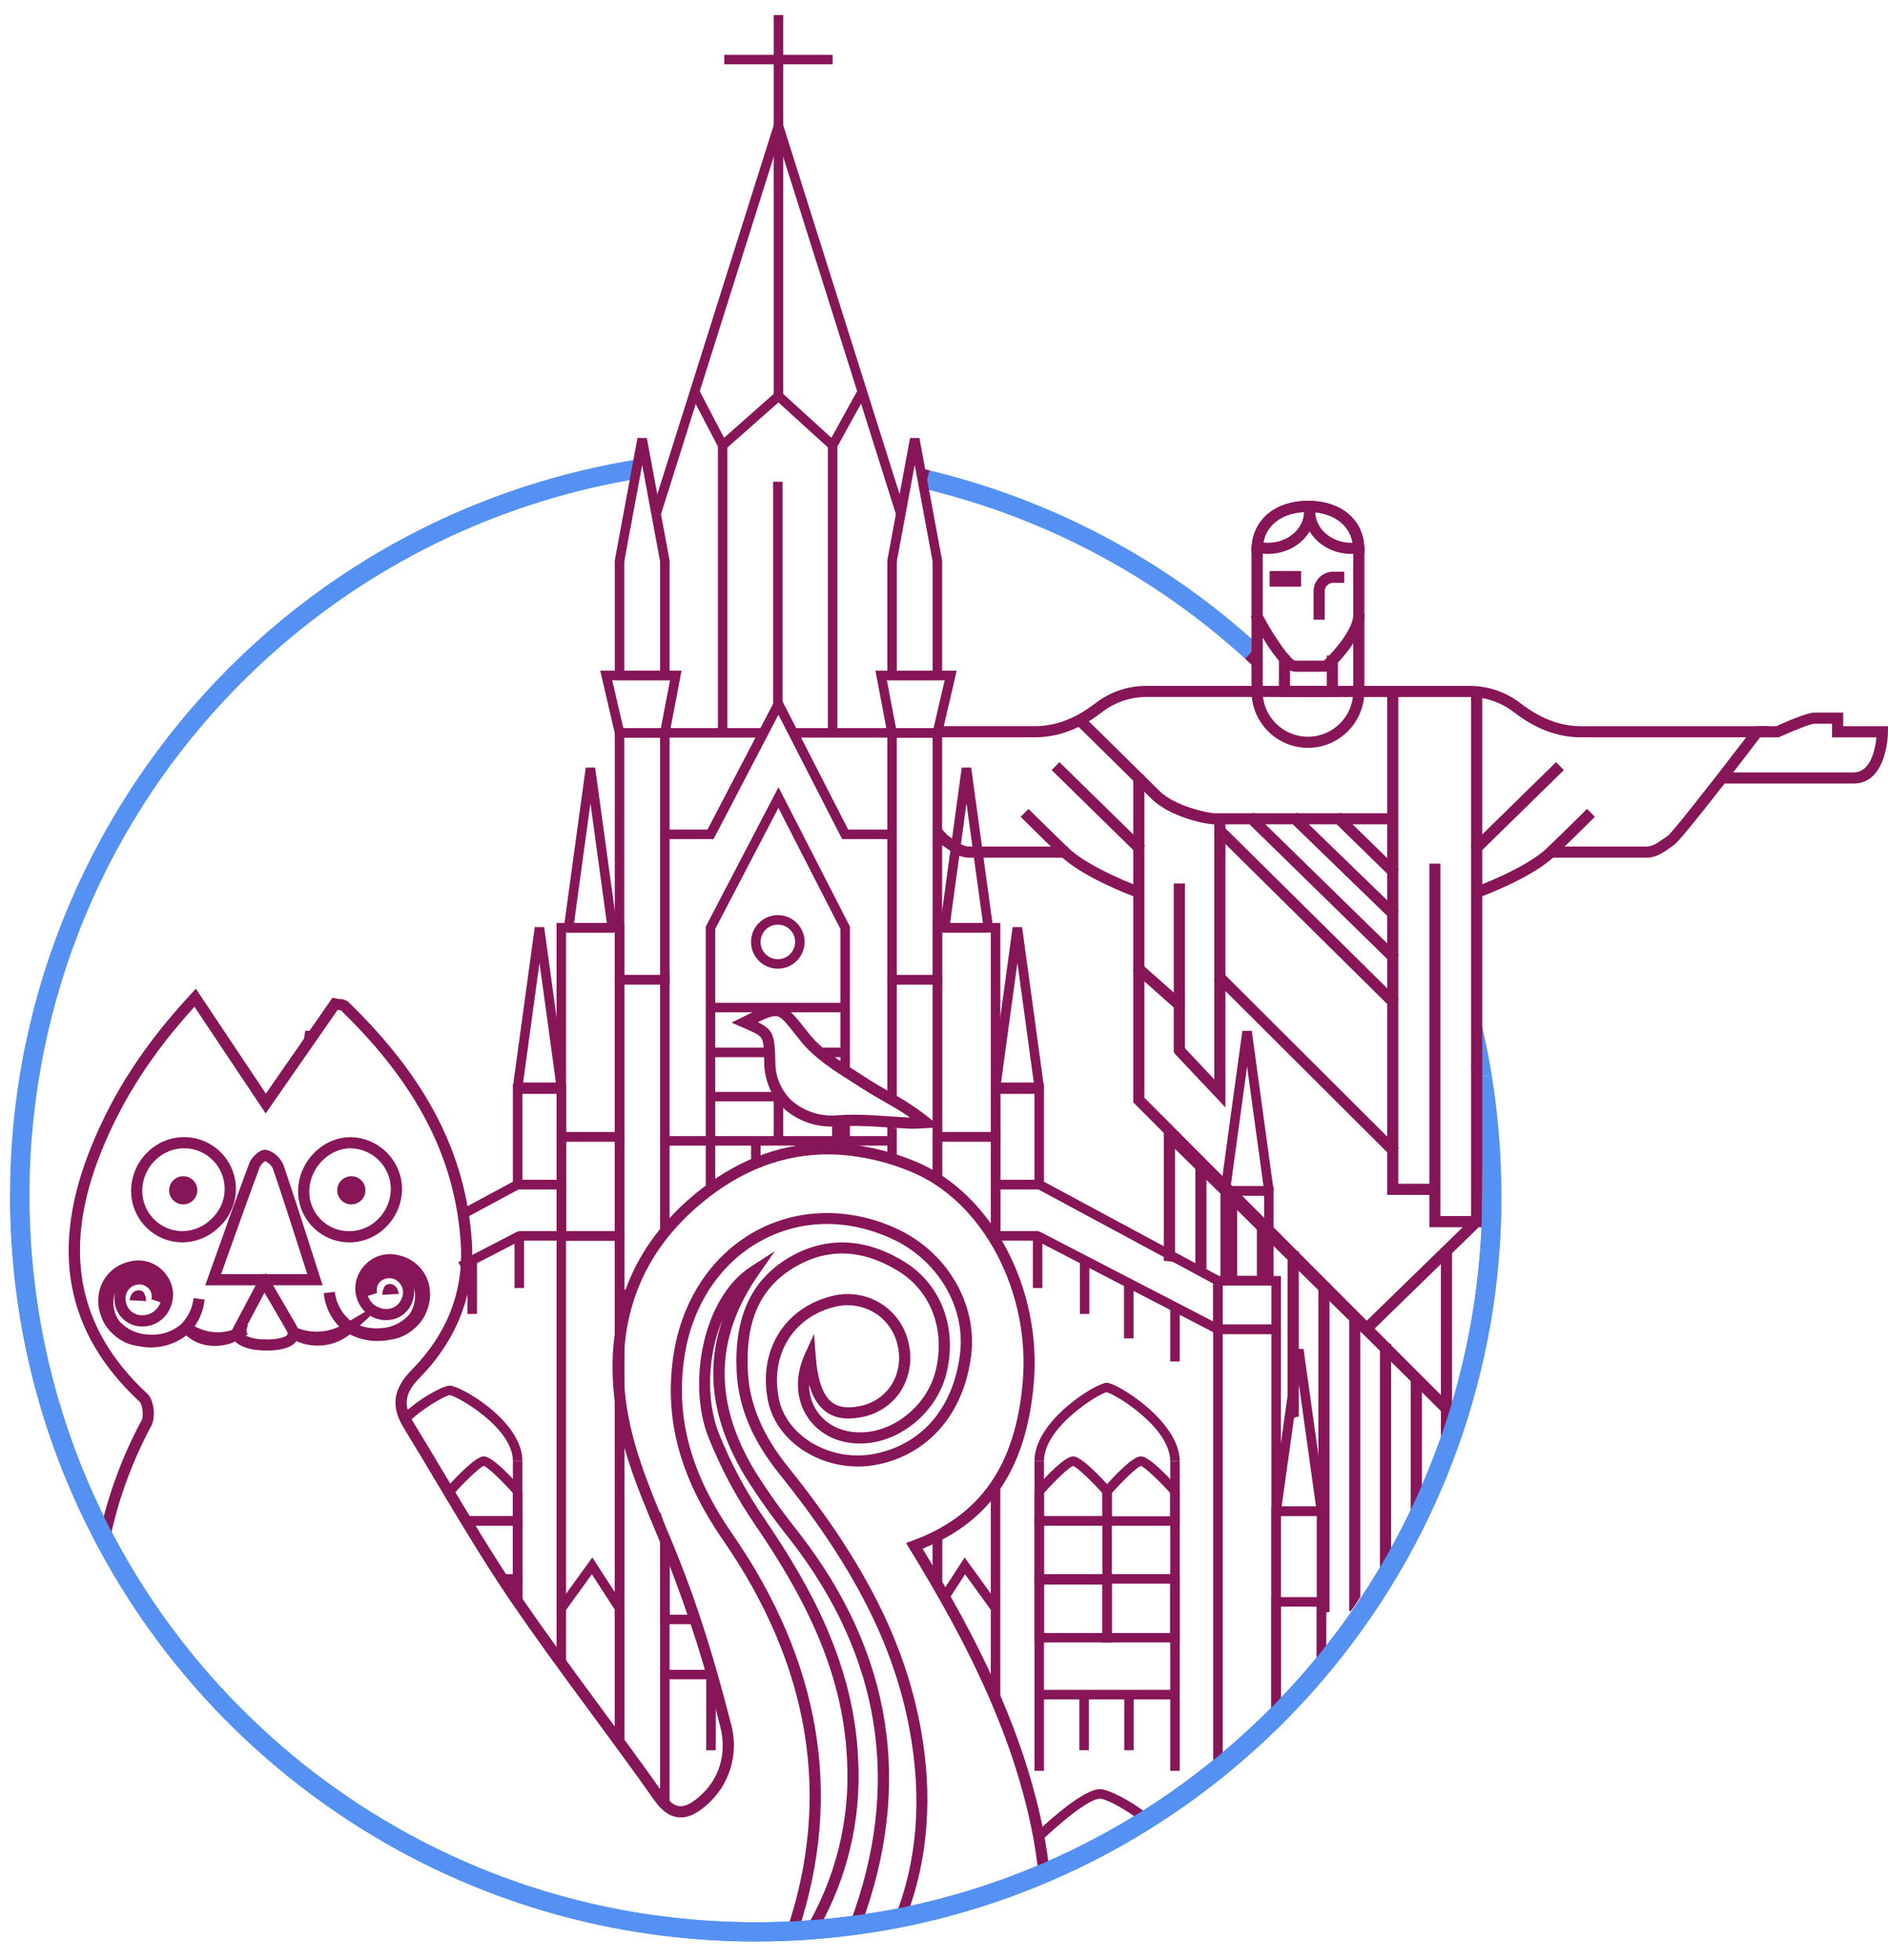 <?xml version="1.0" encoding="UTF-8"?>
<svg id="Capa_1" data-name="Capa 1" xmlns="http://www.w3.org/2000/svg" xmlns:xlink="http://www.w3.org/1999/xlink" viewBox="0 0 749.23 777.6">
  <defs>
    <style>
      .cls-1 {
        fill: #5591f2;
      }

      .cls-1, .cls-2, .cls-3 {
        stroke-width: 0px;
      }

      .cls-2 {
        fill: none;
      }

      .cls-3 {
        fill: #861657;
      }

      .cls-4 {
        clip-path: url(#clippath);
      }
    </style>
    <clipPath id="clippath">
      <rect class="cls-2" x="4.05" y="5.98" width="745.18" height="764.36"/>
    </clipPath>
  </defs>
  <g class="cls-4">
    <g id="Grupo_7" data-name="Grupo 7">
      <path id="Trazado_4" data-name="Trazado 4" class="cls-1" d="M368.82,186.64c-1.37-.33-2.73-.64-4.03-.92l-.08-.02c.42,1.68.65,3.39.71,5.12.04.69.17,1.77.27,2.9.45.1.9.2,1.35.31,47.36,11.36,91.07,34.52,127.05,67.33l5.12-5.61c-36.93-33.67-81.79-57.45-130.39-69.11"/>
      <path id="Trazado_5" data-name="Trazado 5" class="cls-1" d="M591.97,426.61l-7.5,1.22c13.26,81.51-8.98,164.8-61.12,228.83-1.22,1.5-2.46,2.99-3.72,4.46-4.4,5.18-9.12,10.34-14.01,15.33-1.24,1.25-2.49,2.5-3.73,3.72-6.1,6-12.52,11.76-19.09,17.15-1.23,1.01-2.45,2-3.71,3-7.81,6.21-15.94,12.01-24.35,17.38-1.13.72-2.25,1.42-3.38,2.12-17.35,10.73-35.8,19.58-55.03,26.41l-.64.22c-1.19.43-2.41.84-3.57,1.23l-.24.08c-6.21,2.09-12.6,3.99-18.97,5.66-1.22.32-2.45.63-3.73.94-4.43,1.11-9.02,2.12-13.65,3.02l-.39.07c-1.12.22-2.23.43-3.35.63l-.37.06c-3.02.55-6.25,1.08-9.61,1.56-1.19.19-2.4.36-3.6.5l-.19.03c-.14.02-.27.04-.41.05l-.2.02c-1.22.17-2.45.32-3.69.46-16.43,1.91-32.99,2.43-49.5,1.53-1.21-.05-2.43-.13-3.63-.22h-.13c-.47-.03-.94-.05-1.46-.1-1.25-.08-2.49-.19-3.76-.3-2.89-.24-5.88-.54-8.89-.89l-.33-.04c-1.09-.13-2.17-.25-3.27-.4l-.3-.04c-4.58-.58-9.3-1.31-14.01-2.16-1.25-.23-2.49-.46-3.72-.7-6.45-1.25-12.86-2.73-19.14-4.4l-.69-.19c-.99-.27-1.97-.54-2.96-.81l-.65-.17c-21.56-6.11-42.33-14.73-61.89-25.67-1.11-.62-2.21-1.25-3.32-1.9-6.12-3.52-12.21-7.34-18.11-11.36-2.05-1.4-3.74-2.58-5.34-3.72-5.76-4.11-11.44-8.48-16.88-13.02-1.09-.9-2.16-1.81-3.23-2.73l-.11-.09c-.09-.08-.19-.16-.28-.24l-.11-.09c-1.27-1.08-2.51-2.17-3.77-3.31-3.4-3.02-6.84-6.24-10.23-9.57-1.25-1.22-2.49-2.47-3.72-3.71-111.57-113.61-109.92-296.16,3.7-407.73,41.92-41.17,95.41-68.54,153.32-78.47.58-.1,1.16-.19,1.75-.29-1.58-2.08-1.47-4.99.26-6.95.26-.32.55-.62.83-.93l-.16.03c-1.33.2-2.65.42-3.96.64C88.91,210.35-19.31,363.3,8.28,524.39c10.18,59.46,38.3,114.39,80.57,157.42,1.26,1.27,2.53,2.54,3.8,3.79,3.48,3.42,7.02,6.73,10.51,9.82,1.28,1.15,2.56,2.27,3.86,3.38.18.16.37.33.56.48,1.09.94,2.19,1.87,3.29,2.78,5.58,4.65,11.41,9.14,17.32,13.36,1.64,1.17,3.38,2.38,5.48,3.82,6.06,4.13,12.31,8.05,18.58,11.66,1.14.66,2.28,1.32,3.42,1.96,20.11,11.25,41.46,20.1,63.63,26.38l.24.06c.12.03.25.07.37.1.99.28,1.99.55,3.05.84l.29.08c.17.05.33.09.43.12,6.38,1.7,12.97,3.21,19.6,4.5,1.26.24,2.53.48,3.81.72,4.78.86,9.57,1.6,14.23,2.2.11.02.23.04.37.05,1.15.15,2.29.29,3.44.42h.05c.12.02.25.04.41.05,3.05.35,6.08.66,9.03.9,1.28.11,2.56.22,3.79.3.54.05,1.09.08,1.65.11,1.27.1,2.55.18,3.79.23,5.26.29,10.68.44,16.11.44,11.57,0,23.14-.67,34.64-2.02,1.26-.14,2.52-.29,3.78-.47.29-.03.57-.06.85-.11,1.26-.15,2.52-.33,3.73-.52,3.28-.47,6.48-.99,9.5-1.54l.37-.06c1.16-.21,2.3-.42,3.45-.65l.36-.07c4.89-.94,9.73-2.02,14.34-3.17,1.3-.3,2.59-.63,3.87-.97,6.58-1.72,13.17-3.68,19.68-5.88l.06-.02c1.02-.34,2.04-.69,3.05-1.05l.62-.21c19.96-7.04,39.11-16.2,57.11-27.33,1.16-.72,2.31-1.44,3.46-2.18,8.63-5.5,16.97-11.45,24.98-17.82,1.3-1.02,2.57-2.05,3.83-3.09,6.73-5.52,13.32-11.44,19.58-17.59,1.27-1.25,2.54-2.52,3.82-3.81,5.03-5.13,9.87-10.43,14.39-15.74,1.29-1.52,2.56-3.05,3.81-4.59,43.15-52.76,66.68-118.85,66.58-187.01,0-16.03-1.29-32.03-3.85-47.85"/>
      <path id="Trazado_6" data-name="Trazado 6" class="cls-3" d="M143.37,476.25c-2.19,2.18-5.73,2.18-7.91,0-2.18-2.19-2.18-5.73,0-7.91,2.19-2.18,5.73-2.18,7.91,0,2.19,2.18,2.19,5.73,0,7.91,0,0,0,0,0,0"/>
      <path id="Trazado_7" data-name="Trazado 7" class="cls-3" d="M76.66,476.25c-2.19,2.18-5.73,2.18-7.91,0-2.18-2.19-2.18-5.73,0-7.91,2.19-2.18,5.73-2.18,7.91,0,2.19,2.18,2.19,5.73,0,7.91,0,0,0,0,0,0"/>
      <path id="Trazado_8" data-name="Trazado 8" class="cls-3" d="M312.7,582.01c-10.07-12.51-15.27-24.86-15.92-37.76-1.01-19.93,4.72-33,18.06-41.14,13.2-8.05,27.2-7.63,41.65,1.24,13.16,8.08,18.92,23.82,14.66,40.07-3.36,12.81-15.45,23.07-28.14,23.87-7.97.52-14.77-2.5-18.7-8.2-2.14-3.14-3.26-6.87-3.21-10.67,1.39,4.91,3.52,8.36,6.45,10.58,3.65,2.77,8.4,3.51,14.54,2.27,6.27-1.19,11.79-4.87,15.3-10.19,3.6-5.7,4.74-12.61,3.17-19.17-1.4-6.54-5.4-12.23-11.08-15.75-5.83-3.57-12.87-4.61-19.48-2.88-18.95,4.78-29.31,21.95-25.19,41.76,3.61,17.38,23.91,29.07,43.47,25.08,20.41-4.19,34.29-20.42,37.12-43.4,2.53-20.53-9.74-41.23-29.86-50.34-18.61-8.44-38.89-8.05-55.62,1.06-17.55,9.58-29.46,27.61-32.7,49.49-3.71,25.08,2.55,48.33,19.72,73.18,34.47,49.87,43.05,101.73,25.51,154.15-.11.34-.23.67-.36,1.01,1.58-.06,3.18-.14,4.75-.23,17.75-53.61,8.92-106.57-26.26-157.46-16.5-23.86-22.52-46.11-19-70,3.03-20.49,14.13-37.35,30.45-46.25,15.71-8.57,34.07-8.89,51.66-.92,18.36,8.32,29.58,27.14,27.28,45.77-2.63,21.32-14.88,35.76-33.61,39.61-17.24,3.55-35.11-6.57-38.24-21.63-3.62-17.38,5.41-32.41,21.93-36.57,5.46-1.44,11.27-.59,16.08,2.35,4.66,2.89,7.94,7.56,9.08,12.92,1.32,5.4.4,11.1-2.55,15.81-2.87,4.32-7.37,7.3-12.47,8.25-4.81.98-8.41.5-10.98-1.46-3.66-2.77-5.8-8.85-6.52-18.57l-.64-8.58-3.58,7.82c-4.14,9.05-3.71,18.32,1.18,25.45,4.83,7.03,13.1,10.73,22.63,10.12,14.51-.91,28.32-12.6,32.14-27.16,4.77-18.2-1.76-35.85-16.63-44.97-15.75-9.67-31.75-10.1-46.26-1.25-14.67,8.95-21.26,23.71-20.19,45.15.71,13.86,6.23,27.04,16.9,40.31,29.53,36.73,45.47,67.99,51.68,101.35,5.09,27.39,3.15,52.36-5.99,75.23.32-.06.63-.12.94-.18h.01c1.3-.25,2.59-.51,3.89-.78,8.67-23.08,10.5-48.1,5.51-75.08-6.35-34.12-22.57-65.98-52.58-103.31"/>
      <path id="Trazado_9" data-name="Trazado 9" class="cls-3" d="M411.02,713.27c-9.61-37.4-27.93-70.81-44.91-98.77,27.06-10.85,41.09-31.69,44.11-65.34,3.42-38.01-16.81-75.99-47.06-88.35-8.59-3.58-17.65-5.89-26.9-6.85v-7.18c5.25-.15,10.63.2,15.86.55,3.05.22,6.2.42,9.31.53,1.44.03,2.88-.02,4.32-.14.61-.03,1.23-.08,1.85-.11l5.7-.26-4.39-3.65c-5.02-3.98-10.39-7.51-16.03-10.55-2.78-1.6-5.41-3.11-7.99-4.77-1.34-.86-2.7-1.74-4.08-2.61-7.21-4.55-14.66-9.25-19.65-15.5l-2.04-2.56c-8.7-11.01-10.07-11.24-24.55-4.06l-4.27,2.12,4.38,1.9c4.41,1.91,6.62,2.87,7.49,4.26.91,1.44.98,4.3,1.1,9.49-.04,7,2.82,13.7,7.88,18.52,5.24,4.64,12.03,7.16,19.03,7.07v6.59c-18.31-.38-35.69,5.61-51.55,17.91-26.44,20.45-38.23,47.83-35.04,81.38,1.87,19.6,9.36,37.53,16.63,54.88,1.61,3.86,3.23,7.71,4.79,11.6,8.38,21.42,15.32,43.38,20.8,65.72,2.76,10.86-.36,21.07-8.57,28.02-3.17,2.68-5.63,3.8-7.72,3.54-2.06-.26-4.12-1.89-6.29-4.97-8.08-11.46-16.53-22.93-24.71-34.01-10.97-14.88-22.31-30.26-32.85-45.77-10.18-15-19.65-30.88-28.8-46.24-4.18-7.02-8.5-14.27-12.84-21.34-4.15-6.78-3.48-11.55,2.5-17.64,14.87-15.13,22.04-33.72,20.73-53.77-2.28-34.86-17.86-65.16-49.03-95.35-.96-.78-2.16-1.21-3.4-1.19-.49-.04-.98-.1-1.47-.2l-1.42-.29-26.44,38.04-27.77-41.6-1.9,2.05c-18.14,19.53-30.68,38.67-39.49,60.26-16.69,40.92-10.46,74.13,19.05,101.55,1.1,1.02,1.75,5.65.77,7.45-7.42,13.78-12.92,28.51-16.36,43.78,1.06,2.07,2.14,4.13,3.26,6.18,3.19-16.73,8.92-32.86,16.99-47.86,1.73-3.21,1.22-10.12-1.66-12.79-28-26-33.87-57.61-17.95-96.62,8.29-20.32,19.99-38.46,36.73-56.85l28.26,42.32,28.53-41.06c.14.02.29.03.41.04.3.03.71.08.92.12,30.23,29.33,45.34,58.68,47.54,92.3,1.24,19.03-5.3,35.98-19.46,50.38-7.44,7.58-8.37,14.47-3.12,23.06,4.32,7.05,8.64,14.29,12.81,21.3,9.19,15.41,18.69,31.35,28.94,46.46,10.59,15.58,21.96,31.01,32.95,45.91,8.16,11.07,16.6,22.51,24.64,33.94,2.93,4.15,5.99,6.39,9.36,6.81,4.52.61,8.52-2.31,11.15-4.55,9.4-7.94,13.3-20.64,9.99-32.49-6.7-26.22-13.36-47.28-20.98-66.26-1.56-3.91-3.19-7.8-4.81-11.67-7.13-17.03-14.5-34.64-16.3-53.59-3.04-31.94,8.17-57.99,33.33-77.46,15.69-12.14,32.82-17.81,50.95-16.9l1.61.09c9.5.77,18.82,3.03,27.61,6.71,28.51,11.66,47.57,47.71,44.32,83.85-2.94,32.78-16.84,52.65-43.73,62.54l-2.53.92,1.4,2.3c17.18,28.13,36.05,61.99,45.77,99.84,2.58,9.79,4.41,19.76,5.47,29.83,1.44-.6,2.86-1.19,4.27-1.83-1.1-9.82-2.92-19.54-5.43-29.09M332.28,442.54c-6.59.59-13.13-1.53-18.13-5.85-4.18-4.01-6.52-9.57-6.46-15.37-.24-10.37-.64-12.62-6.95-15.76,3.7-1.76,5.99-2.59,7.53-2.35,1.9.32,3.84,2.77,7.37,7.24l2.05,2.59c5.47,6.82,13.23,11.73,20.74,16.48,1.37.86,2.72,1.72,4.05,2.57,2.67,1.73,5.47,3.34,8.19,4.89,3.48,2,7.04,4.04,10.51,6.44-2.91-.12-5.89-.32-8.76-.51-4.42-.3-8.94-.62-13.41-.62-1.63,0-3.25.04-4.86.14l-1.86.1Z"/>
      <path id="Trazado_10" data-name="Trazado 10" class="cls-3" d="M138.74,492.96h.04c5.49-.04,10.73-2.29,14.54-6.25,4.02-4.03,6.26-9.49,6.23-15.18-.25-11.14-9.24-20.1-20.38-20.32h-.17c-11.22.1-20.7,9.97-20.71,21.55.1,11.21,9.24,20.24,20.45,20.2M139.03,455.63h.14c8.73.19,15.76,7.22,15.94,15.95.01,4.51-1.77,8.83-4.95,12.02-2.98,3.1-7.08,4.88-11.38,4.92h-.03c-8.69.16-15.87-6.76-16.03-15.46,0-.1,0-.21,0-.31,0-9.05,7.63-17.05,16.31-17.13"/>
      <path id="Trazado_11" data-name="Trazado 11" class="cls-3" d="M170.41,510.56c-1.12-6.12-5.77-10.99-11.83-12.39-5.45-1.6-11.31.35-14.72,4.89-3.3,4.12-3.79,9.83-1.25,14.45.6,1.11,1.37,2.12,2.28,3l-5.84,3.44c-.41-.3-.8-.63-1.17-.98-2.81-2.79-4.58-6.46-5.01-10.39l-4.39.52c.45,4.99,2.61,9.67,6.1,13.26-5.17,2.48-11.13,2.7-16.46.61-.19-.5-.43-.98-.7-1.44l-9.06-15.55h19.67l-.93-2.89c-1.23-3.81-2.43-7.57-3.62-11.27-3.72-11.62-7.24-22.59-11.01-33.6-1.19-2.8-3.53-4.96-6.43-5.9h-.01c-2.86-.86-6.33,3.17-7.05,5.09-4.26,11.36-8.32,22.75-12.62,34.81l-4.92,13.77h20.03l-9.42,17.77c-4.93,1.53-10.27.99-14.79-1.5,2.2-3.15,3.56-6.82,3.94-10.64l-4.4-.52c-.42,3.93-2.18,7.59-4.98,10.38-3.58,3.04-8.24,4.5-12.91,4.04-4.36-.11-8.5-1.98-11.46-5.19-2.32-3.13-3.06-7.16-2-10.9.08-.21.15-.41.24-.61-.22.89-.32,1.8-.29,2.71.07,5.48,4.18,10.06,9.62,10.72,4.91.61,9.69-1.86,12.03-6.22,2.54-4.6,2.06-10.28-1.21-14.4-3.39-4.58-9.27-6.56-14.74-4.96-6.04,1.39-10.68,6.22-11.83,12.31-.62,3.31-.25,6.72,1.06,9.82.95,2.55,2.53,4.82,4.59,6.59,2.71,2.61,6.2,4.27,9.93,4.71,6.67,1.46,13.64-.08,19.08-4.21,5.31,4.89,13.48,5.16,19.42,2.42,1.65,1.64,4.93,3.38,11.41,3.55.38,0,.76.01,1.15.01,4.09,0,8.98-.61,11.31-3.23.14-.16.27-.34.4-.51,7.02,3.15,15.2,2.12,21.22-2.66,4.85,2.49,10.41,3.25,15.76,2.16,3.77-.44,7.3-2.09,10.07-4.7,2.06-1.77,3.65-4.02,4.62-6.56,1.32-3.09,1.7-6.5,1.1-9.81M54.73,509.68c.23-.04.45-.07.68-.06,1.03.02,2.03.38,2.86,1.01,1.06.74,1.75,1.9,1.9,3.18.08.58.04,1.16-.1,1.73l3.66,1.19c-.15.4-.33.79-.53,1.16-1.49,2.77-4.54,4.34-7.67,3.94-3.25-.38-5.7-3.14-5.69-6.41-.18-2.92,1.98-5.45,4.89-5.73M87.73,505.57l2.81-7.86c4.29-12.04,8.35-23.41,12.59-34.74.5-.9,1.21-1.67,2.07-2.24,1.34.59,2.43,1.62,3.08,2.93,3.76,10.97,7.27,21.93,10.98,33.52.89,2.77,1.79,5.56,2.69,8.4h-16.18l-.16-.27c-.31.17-.67.25-1.02.25-.24,0-.49-.04-.72-.12l-.07.14h-16.08ZM113.94,529.71c-.85.96-3.93,1.88-9.02,1.73-2.55.06-5.09-.45-7.42-1.49l.85-.51c-.14-.16-.25-.35-.32-.55-.14-.26-.2-.55-.19-.84,0-.29.04-.58.11-.86.02-.1.05-.19.08-.29.02-.05.05-.1.07-.16,0-.08.03-.17.05-.25.08-.25.17-.49.29-.73l-.36.11,6.88-12.97,5.3,9.09-.05.02c.03.06.06.12.08.19l.06-.04,3.27,5.61c.23.37.39.77.49,1.19v.08c.07.23,0,.48-.16.65M149.53,511.29c.21-1.81,1.48-3.32,3.24-3.83,1.97-.67,4.16-.13,5.58,1.4,1.56,1.61,2.02,3.99,1.16,6.06-.75,2.39-2.83,4.12-5.31,4.42-1.25.14-2.51,0-3.69-.44l.21-.19s-.05,0-.08,0c-.59.02-1.15-.22-1.55-.65l-.11.06c-1.03-.7-1.88-1.63-2.48-2.73-.2-.38-.38-.77-.53-1.17l3.66-1.18c-.14-.57-.17-1.16-.1-1.75M162.34,521.69c-2.97,3.28-7.15,5.2-11.57,5.33-2.7.2-5.41-.17-7.96-1.08l4.16-3.81c2.3,1.35,4.98,1.92,7.63,1.62,4.19-.47,7.73-3.33,9.07-7.33.66-1.83.83-3.8.48-5.71.02.08.05.15.08.22,1.06,3.69.36,7.66-1.89,10.77"/>
      <path id="Trazado_12" data-name="Trazado 12" class="cls-3" d="M72.32,492.95h.27c5.48-.1,10.7-2.34,14.54-6.25,8.27-7.76,8.68-20.75.92-29.02-3.89-4.15-9.34-6.5-15.03-6.48h-.08c-5.49.02-10.74,2.25-14.59,6.17-4.03,4-6.3,9.44-6.32,15.11-.03,11.25,9.05,20.4,20.29,20.47M61.49,460.5c3.02-3.09,7.14-4.84,11.46-4.88h.06c8.9-.02,16.13,7.19,16.15,16.09,0,4.5-1.86,8.79-5.16,11.85-3.02,3.08-7.12,4.85-11.43,4.95h-.2c-8.82-.05-15.94-7.23-15.92-16.05.02-4.5,1.82-8.8,5.02-11.97"/>
      <path id="Trazado_13" data-name="Trazado 13" class="cls-3" d="M316.85,607.91c-6.17-7.68-11.9-15.71-17.17-24.04-16.6-27.44-16.14-53.03,1.4-78.22l6.43-9.23-9.45,6.1c-19.49,12.6-25.16,46.64-17.03,67.53,4.94,12.45,11.27,24.3,18.86,35.33,17.08,25.14,34.75,55.89,36.26,93.31,1.23,23.57-4.62,46.97-16.78,67.2,1.79-.12,3.58-.25,5.37-.4,11.56-20.36,17.05-43.6,15.83-66.98-1.55-38.54-19.59-69.97-37.02-95.62-7.4-10.76-13.57-22.31-18.4-34.45-5-12.83-4.45-30.97,1.68-45.09-7.16,20.29-4.14,41,9.05,62.81,5.35,8.48,11.18,16.65,17.46,24.47l.68.89c35.69,46.19,43.59,96.98,23.53,150.95-.22.59-.44,1.17-.67,1.76.34-.04.68-.1,1.02-.14.25-.02.49-.05.74-.1,1.09-.13,2.16-.29,3.24-.44,20.42-55.32,12.23-107.37-24.35-154.72l-.69-.9Z"/>
      <path id="Trazado_14" data-name="Trazado 14" class="cls-3" d="M57.96,516.26l-6.59-.36.4-1.34c.18-.67.54-1.27,1.05-1.74.91-.83,2.21-1.08,3.36-.64.72.32,1.22,1.01,1.3,1.8.25.29.39.66.41,1.04l.08,1.23Z"/>
      <path id="Trazado_15" data-name="Trazado 15" class="cls-3" d="M151.73,513.76l.07-1.23c.02-.39.17-.76.42-1.05.08-.79.57-1.47,1.3-1.79,1.13-.44,2.41-.21,3.31.6l.04.04c.51.47.87,1.07,1.05,1.74l.4,1.34-6.59.36Z"/>
      <path id="Trazado_16" data-name="Trazado 16" class="cls-3" d="M498.36,262.21c0-.11.01-.23.02-.34.07-1.1.43-2.16,1.06-3.07-.09-.87.01-1.76.29-2.59-.17-.16-.34-.32-.51-.47l-5.12,5.61c1.45,1.33,2.89,2.67,4.32,4.02-.02-.18-.04-.37-.05-.55-.26-.85-.26-1.77,0-2.62"/>
      <path id="Trazado_17" data-name="Trazado 17" class="cls-1" d="M585.03,395.15c-.27,4.02-.72,8.02-.78,12.07-.07,4.91.72,10.09-.36,14.92-.07.31-.17.61-.25.91.29,1.59.58,3.18.83,4.78l7.51-1.22c-1.73-10.61-4.05-21.11-6.94-31.46"/>
      <path id="Trazado_18" data-name="Trazado 18" class="cls-3" d="M364.8,185.72l-.23-.05c-.01.31-.05.61-.11.91.03-.13.04-.21.06-.31.05-.43.19-.97,0,0,0,.06-.01.13-.02.18-.01.3,0,.61,0,.91,0,.43-.01.86-.04,1.3.09.29.16.59.26.87.2.57.44,1.11.66,1.67.33.84.57,1.72.72,2.61.31.07.62.14.92.21l1.8-7.38c-1.37-.33-2.73-.64-4.03-.93"/>
      <path id="Trazado_19" data-name="Trazado 19" class="cls-3" d="M221.52,661.2c.98,1.6,2.03,3.14,3.12,4.65v-173.58h19.34v199.03c.88,1.37,1.76,2.76,2.62,4.15.38.62.77,1.23,1.15,1.84v-208.79h-26.87v171.83c.24.27.46.56.65.88"/>
      <path id="Trazado_20" data-name="Trazado 20" class="cls-3" d="M220.87,492.27h26.87v-43.08h-26.87v43.08ZM243.97,488.49h-19.33v-35.53h19.33v35.53Z"/>
      <path id="Trazado_21" data-name="Trazado 21" class="cls-3" d="M224.64,452.96h19.33v-3.77h-19.33v3.77ZM224.64,452.96h19.33v-3.77h-19.33v3.77ZM224.64,452.96h19.33v-3.77h-19.33v3.77ZM224.64,452.96h19.33v-3.77h-19.33v3.77ZM220.87,452.96h26.87v-86.72h-26.87v86.72ZM243.97,449.19h-19.33v-79.18h19.33v79.18ZM224.64,452.96h19.33v-3.77h-19.33v3.77ZM224.64,452.96h19.33v-3.77h-19.33v3.77ZM224.64,452.96h19.33v-3.77h-19.33v3.77Z"/>
      <path id="Trazado_22" data-name="Trazado 22" class="cls-3" d="M203.54,471.89h21.1v-41.64h-21.1v41.64ZM220.88,468.12h-13.56v-34.09h13.56v34.09Z"/>
      <path id="Trazado_23" data-name="Trazado 23" class="cls-3" d="M243.98,390.62h21.74v-101.72h-21.74v101.72ZM247.74,292.67h14.21v94.18h-14.21v-94.18Z"/>
      <path id="Trazado_24" data-name="Trazado 24" class="cls-3" d="M265.72,269.89h-21.74v-47.34h3.77v43.57h14.2v-43.57h3.77v47.34Z"/>
      <path id="Trazado_25" data-name="Trazado 25" class="cls-3" d="M247.74,511.77v-121.15h14.21v101.73c.83-2.69,2.1-5.21,3.77-7.48v-98.02h-21.74v128.68h5.23c-.35-1.28-.13-2.65.59-3.77h-2.05Z"/>
      <path id="Trazado_26" data-name="Trazado 26" class="cls-3" d="M249.8,511.77h-5.82v179.53c.88,1.37,1.76,2.76,2.62,4.15.38.62.77,1.23,1.15,1.84v-181.74h1.46c-.35-1.28-.13-2.65.59-3.77"/>
      <path id="Trazado_27" data-name="Trazado 27" class="cls-3" d="M261.95,599.9v115.56c1.37,1.53,2.63,3.15,3.77,4.85v-108.96c-1.26-3.81-2.52-7.63-3.77-11.45"/>
      <path id="Trazado_28" data-name="Trazado 28" class="cls-3" d="M245.86,224.43c-.12,0-.23,0-.35-.03-1.02-.19-1.7-1.17-1.51-2.2l8.98-48.41h3.71l8.99,48.41c.19,1.02-.49,2.01-1.52,2.19-1.02.18-2-.49-2.19-1.5l-7.13-38.43-7.13,38.43c-.17.89-.94,1.54-1.85,1.54"/>
      <path id="Trazado_29" data-name="Trazado 29" class="cls-3" d="M124.1,413.65c.39-.3.81-.55,1.27-.74l-.53-3.9h-3.74l-1.14,8.34c1.29-1.34,2.67-2.58,4.14-3.71"/>
      <path id="Trazado_30" data-name="Trazado 30" class="cls-3" d="M224.49,430.25l-3.62-26.46-4.92-35.93h-3.74l-8.54,62.38-.12.91,1.87,2.14h17.32l1.87-2.14-.13-.91ZM214.09,382.02l6.51,47.51h-13l6.49-47.51Z"/>
      <path id="Trazado_31" data-name="Trazado 31" class="cls-3" d="M244.62,366.24l-.64-4.71-7.8-56.96h-3.74l-8.44,61.68-.23,1.63,1.87,2.14h17.33l1-1.14.86-1-.22-1.63ZM227.8,366.24l6.51-47.51,6.51,47.51h-13.01Z"/>
      <path id="Trazado_32" data-name="Trazado 32" class="cls-3" d="M222.75,468.12h-17.32l-.9.23-.99.53-20.21,10.89c.68,1.21.88,2.63.56,3.98l22.02-11.86h14.97v16.61h-14.8l-.86.22-23.4,12.12c.81,1.02,1.27,2.28,1.3,3.58l2.42-1.26,3.77-1.95,14.89-7.71,2.35-1.22h16.23l1.89-1.89v-20.38l-1.89-1.89Z"/>
      <rect id="Rectángulo_2" data-name="Rectángulo 2" class="cls-3" x="204.18" y="490.38" width="3.77" height="20.7"/>
      <rect id="Rectángulo_3" data-name="Rectángulo 3" class="cls-3" x="185.52" y="500.05" width="3.77" height="21.3"/>
      <path id="Trazado_33" data-name="Trazado 33" class="cls-3" d="M224.29,639.26l-3.05-2.21,13.81-19.08,12.41,19.16-3.17,2.05-9.41-14.54-10.58,14.62Z"/>
      <path id="Trazado_34" data-name="Trazado 34" class="cls-3" d="M204.64,637.1c.99.92,1.88,1.94,2.67,3.04v-60.38h-3.77v56.13c.34.43.7.84,1.1,1.21"/>
      <path id="Trazado_35" data-name="Trazado 35" class="cls-3" d="M178.49,549.79c-2.47,0-12,4.82-19.43,12.06.36.51.64,1.08.82,1.68.23.74.48,1.48.74,2.2,6.75-6.96,16.07-11.96,17.82-12.17,2.91.32,25.1,12.87,25.1,26.2h3.77c0-16.02-24.62-29.96-28.82-29.96"/>
      <path id="Trazado_36" data-name="Trazado 36" class="cls-3" d="M180.38,595.27v-3.56h-2.08c.72,1.17,1.41,2.36,2.08,3.56"/>
      <path id="Trazado_37" data-name="Trazado 37" class="cls-3" d="M178.36,591.82l1.54-1.36c-2.74-3.17-5.67-6.18-8.78-8.99,2.63,3.29,5.05,6.75,7.24,10.35"/>
      <path id="Trazado_38" data-name="Trazado 38" class="cls-3" d="M180.38,595.27v-3.56h-2.08c.72,1.17,1.41,2.36,2.08,3.56"/>
      <path id="Trazado_39" data-name="Trazado 39" class="cls-3" d="M203.54,591.71v9.91h-19.92c.58,1.25,1.14,2.5,1.67,3.77h22.02v-13.67h-3.77Z"/>
      <path id="Trazado_40" data-name="Trazado 40" class="cls-3" d="M203.54,605.38v19.57h-6.37c1.01,1.13,1.86,2.4,2.51,3.77h7.63v-27.11h-23.69c.58,1.25,1.14,2.5,1.67,3.77h18.25Z"/>
      <path id="Trazado_41" data-name="Trazado 41" class="cls-3" d="M199.49,628.38h4.05v7.51c.34.43.7.84,1.1,1.21.99.92,1.88,1.94,2.67,3.03v-15.54h-10.5c1.09,1.11,2,2.38,2.68,3.78"/>
      <path id="Trazado_42" data-name="Trazado 42" class="cls-3" d="M191.97,577.87h-.06c-3.13.09-10.36,7.61-14.57,12.3.24.38.48.77.72,1.15l1.84,1.64c4.53-5.06,10.37-10.71,12.09-11.3,1.74.57,7.54,6.21,12.02,11.29l2.83-2.49c-5.07-5.76-11.76-12.59-14.87-12.59"/>
      <path id="Trazado_43" data-name="Trazado 43" class="cls-3" d="M238.2,266.12l5.78,24.87.39,1.68h21.03l.33-1.72.39-2.05,4.33-22.79h-32.24ZM247.36,288.9l-4.42-19.02h22.95l-3.62,19.02h-14.92Z"/>
      <path id="Trazado_44" data-name="Trazado 44" class="cls-3" d="M504.55,597.76v85.13c1.26-1.24,2.52-2.5,3.77-3.76v-77.6h14.21v62.06c1.27-1.5,2.53-3.01,3.77-4.53v-61.31h-21.74Z"/>
      <path id="Trazado_45" data-name="Trazado 45" class="cls-3" d="M481.44,525.56v177.74c1.27-1,2.52-2.02,3.77-3.04v-170.93h19.33v153.56c1.26-1.24,2.52-2.5,3.77-3.76v-153.57h-26.87Z"/>
      <path id="Trazado_46" data-name="Trazado 46" class="cls-3" d="M396.31,678.63c.23.65.43,1.31.65,1.97v-95.24c-.99,1.39-2.14,2.65-3.45,3.75-.11.09-.21.19-.32.29v82.36c1.23,2.21,2.27,4.51,3.12,6.88"/>
      <path id="Trazado_47" data-name="Trazado 47" class="cls-3" d="M396.96,495.71v-7.22h-5.74c2.24,2.13,4.17,4.56,5.74,7.22"/>
      <path id="Trazado_48" data-name="Trazado 48" class="cls-3" d="M370.61,630.17c1.32,1.31,2.42,2.82,3.25,4.48v-27.82c-1.24,1.06-2.5,2.1-3.77,3.12v19.82c.18.13.35.26.52.4"/>
      <path id="Trazado_49" data-name="Trazado 49" class="cls-3" d="M373.86,470.8v-17.85h19.33v35.53h-1.97c1.24,1.16,2.38,2.43,3.41,3.78h2.33v-43.08h-26.87v18.68c1.41.77,2.68,1.76,3.77,2.94"/>
      <path id="Trazado_50" data-name="Trazado 50" class="cls-3" d="M373.86,368.87v1.14h1l-1-1.14ZM370.1,449.19h3.77v-58.57h-3.77v58.57ZM373.86,368.87v1.14h1l-1-1.14ZM370.1,449.19h3.77v-58.57h-3.77v58.57ZM373.86,368.87v1.14h1l-1-1.14ZM370.1,449.19h3.77v-58.57h-3.77v58.57ZM373.86,368.87v1.14h1l-1-1.14ZM370.1,449.19h3.77v-58.57h-3.77v58.57ZM370.1,452.96h26.87v-86.72h-26.87v86.72ZM373.86,370.01h19.33v79.18h-19.33v-79.18ZM370.1,449.19h3.77v-58.57h-3.77v58.57ZM373.86,368.87v1.14h1l-1-1.14ZM370.1,449.19h3.77v-58.57h-3.77v58.57ZM373.86,368.87v1.14h1l-1-1.14ZM370.1,449.19h3.77v-58.57h-3.77v58.57ZM373.86,368.87v1.14h1l-1-1.14Z"/>
      <path id="Trazado_51" data-name="Trazado 51" class="cls-3" d="M481.44,529.33h26.87v-23.03h-26.87v23.03ZM485.21,510.07h19.33v15.49h-19.33v-15.49Z"/>
      <path id="Trazado_52" data-name="Trazado 52" class="cls-3" d="M484.33,510.07h21.09v-39.39h-21.09v39.39ZM488.1,474.46h13.55v31.84h-13.55v-31.84Z"/>
      <path id="Trazado_53" data-name="Trazado 53" class="cls-3" d="M393.19,471.89h21.1v-41.64h-21.1v41.64ZM396.96,434.04h13.55v34.09h-13.55v-34.09Z"/>
      <path id="Trazado_54" data-name="Trazado 54" class="cls-3" d="M504.55,633.71v49.19c1.26-1.24,2.52-2.5,3.77-3.76v-41.66h14.21v26.12c1.27-1.5,2.53-3.01,3.77-4.53v-25.36h-21.74Z"/>
      <path id="Trazado_55" data-name="Trazado 55" class="cls-3" d="M526.04,597.76l-8.75-62.55h-3.74l-5.23,37.41-3.52,25.14-.23,1.63,1.87,2.15h17.96l1.87-2.15-.23-1.63ZM508.6,597.76l6.82-48.69,6.82,48.69h-13.64Z"/>
      <path id="Trazado_56" data-name="Trazado 56" class="cls-3" d="M352.45,292.67l-.33-1.72v95.9h3.77v-94.18h-3.44ZM352.45,292.67l-.33-1.72v95.9h3.77v-94.18h-3.44ZM352.45,292.67l-.33-1.72v95.9h3.77v-94.18h-3.44ZM352.45,292.67l-.33-1.72v95.9h3.77v-94.18h-3.44ZM352.12,390.62h21.74v-101.72h-21.74v101.72ZM355.89,292.67h14.21v94.18h-14.21v-94.18ZM352.45,292.67l-.33-1.72v95.9h3.77v-94.18h-3.44ZM352.45,292.67l-.33-1.72v95.9h3.77v-94.18h-3.44ZM352.45,292.67l-.33-1.72v95.9h3.77v-94.18h-3.44Z"/>
      <path id="Trazado_57" data-name="Trazado 57" class="cls-3" d="M373.86,269.89h-21.73v-47.34h3.77v43.57h14.2v-43.57h3.77v47.34Z"/>
      <path id="Trazado_58" data-name="Trazado 58" class="cls-3" d="M355.78,447.76c-1.26-.39-2.46-.77-3.66-1.13v13.97c1.21.27,2.41.56,3.58.91.06.02.13.04.19.06v-13.79l-.11-.03"/>
      <path id="Trazado_59" data-name="Trazado 59" class="cls-3" d="M352.12,386.86v48.38c1.28.32,2.52.72,3.77,1.14v-45.75h14.21v77.25c1.41.77,2.68,1.76,3.77,2.94v-83.95h-21.74Z"/>
      <path id="Trazado_60" data-name="Trazado 60" class="cls-3" d="M370.61,630.17c1.32,1.31,2.42,2.82,3.25,4.48v-27.82c-1.24,1.06-2.5,2.1-3.77,3.12v19.82c.18.13.35.26.52.4"/>
      <path id="Trazado_61" data-name="Trazado 61" class="cls-3" d="M371.97,224.43c-.91,0-1.69-.65-1.85-1.54l-7.13-38.43-7.13,38.43c-.2,1.02-1.18,1.69-2.21,1.5-1.01-.19-1.68-1.17-1.5-2.19l8.99-48.41h3.71l8.98,48.41c.19,1.02-.49,2.01-1.51,2.2-.11.02-.23.03-.35.03"/>
      <path id="Trazado_62" data-name="Trazado 62" class="cls-3" d="M505.19,470.68l-8.44-61.66h-3.74l-8.44,61.66-.23,1.63,1.87,2.15h17.33l1.87-2.15-.23-1.63ZM488.38,470.68l6.51-47.5,6.51,47.5h-13.01Z"/>
      <path id="Trazado_63" data-name="Trazado 63" class="cls-3" d="M414.14,430.25l-8.54-62.38h-3.74l-4.91,35.85-3.63,26.53-.13.91,1.87,2.14h17.33l1.87-2.14-.13-.91ZM403.74,382.02l6.51,47.51h-13l6.49-47.51Z"/>
      <path id="Trazado_64" data-name="Trazado 64" class="cls-3" d="M393.84,366.24l-8.44-61.68h-3.74l-7.8,56.96-.64,4.71-.23,1.63.86,1,1,1.14h17.34l1.87-2.14-.23-1.63ZM377.03,366.24l6.51-47.51,6.51,47.51h-13.01Z"/>
      <path id="Trazado_65" data-name="Trazado 65" class="cls-3" d="M393.19,488.49h3.77v-16.61h-3.77v16.61ZM393.19,488.49h3.77v-16.61h-3.77v16.61ZM393.19,488.49h3.77v-16.61h-3.77v16.61ZM393.19,488.49h3.77v-16.61h-3.77v16.61ZM484.33,506.73l-.12-.2-.42-.23-69.5-37.41-1-.54-.89-.23h-17.33l-1.88,1.89v20.38l1.88,1.89h16.24l2.35,1.22,14.89,7.71,3.77,1.95,13.74,7.11,3.77,1.95,14.57,7.55,3.77,1.94,13.28,6.89,1.01.52,2.76-1.67v-19.26l-.88-1.47ZM412.63,488.71l-.86-.22h-14.81v-16.61h14.97l69.52,37.44v15.02l-68.82-35.63ZM393.19,488.49h3.77v-16.61h-3.77v16.61ZM393.19,488.49h3.77v-16.61h-3.77v16.61ZM393.19,488.49h3.77v-16.61h-3.77v16.61Z"/>
      <rect id="Rectángulo_4" data-name="Rectángulo 4" class="cls-3" x="409.88" y="490.38" width="3.77" height="20.7"/>
      <rect id="Rectángulo_5" data-name="Rectángulo 5" class="cls-3" x="428.54" y="500.05" width="3.77" height="21.3"/>
      <rect id="Rectángulo_6" data-name="Rectángulo 6" class="cls-3" x="446.05" y="509.11" width="3.77" height="21.94"/>
      <rect id="Rectángulo_7" data-name="Rectángulo 7" class="cls-3" x="464.39" y="518.62" width="3.77" height="21.59"/>
      <path id="Trazado_66" data-name="Trazado 66" class="cls-3" d="M382.8,617.98l-9.82,15.16c.68,1.08,1.26,2.23,1.86,3.34.1.09.19.19.29.28l7.84-12.1,10.58,14.61,3.06-2.21-13.81-19.07Z"/>
      <path id="Trazado_67" data-name="Trazado 67" class="cls-3" d="M436.58,709.91c-6.19,0-18.64,10.87-25.51,17.36l-.37.35c.19,1.03.26,2.08.21,3.13-.03.7-.1,1.38-.19,2.05,9.58-9.34,21.4-19.12,25.86-19.12,1.81,0,9.38,3.51,16.77,9.37,1.14-.71,2.28-1.42,3.42-2.15-8.3-6.87-17.3-10.99-20.19-10.99"/>
      <rect id="Rectángulo_8" data-name="Rectángulo 8" class="cls-3" x="464.39" y="579.75" width="3.77" height="122.9"/>
      <rect id="Rectángulo_9" data-name="Rectángulo 9" class="cls-3" x="410.52" y="579.75" width="3.77" height="122.9"/>
      <path id="Trazado_68" data-name="Trazado 68" class="cls-3" d="M468.16,579.75h-3.78c0-13.55-22.34-26.91-25.27-27.32-2.75.38-24.83,13.68-24.83,27.32h-3.77c0-16.2,24.62-31.09,28.68-31.09s28.96,15.31,28.96,31.09"/>
      <path id="Trazado_69" data-name="Trazado 69" class="cls-3" d="M468.17,605.39h-30.71v-13.67h3.77v9.91h23.17v-9.91h3.77v13.67Z"/>
      <path id="Trazado_70" data-name="Trazado 70" class="cls-3" d="M464.87,592.96c-4.53-5.06-10.37-10.71-12.1-11.3-1.74.57-7.54,6.22-12.02,11.29l-2.83-2.49c5.11-5.79,11.8-12.74,14.94-12.59,3.19.09,10.65,7.92,14.82,12.58l-2.82,2.51Z"/>
      <path id="Trazado_71" data-name="Trazado 71" class="cls-3" d="M441.23,605.39h-30.71v-13.67h3.77v9.91h23.17v-9.91h3.77v13.67Z"/>
      <path id="Trazado_72" data-name="Trazado 72" class="cls-3" d="M410.52,628.73h30.71v-27.12h-30.71v27.12ZM437.46,624.96h-23.16v-19.57h23.16v19.57Z"/>
      <path id="Trazado_73" data-name="Trazado 73" class="cls-3" d="M410.52,651.71h30.71v-27.12h-30.71v27.12ZM437.46,647.95h-23.16v-19.57h23.16v19.57Z"/>
      <path id="Trazado_74" data-name="Trazado 74" class="cls-3" d="M437.46,651.71h30.7v-27.12h-30.7v27.12ZM464.4,647.95h-23.16v-19.57h23.17v19.57Z"/>
      <path id="Trazado_75" data-name="Trazado 75" class="cls-3" d="M437.94,592.96c-4.53-5.06-10.37-10.71-12.1-11.3-1.74.57-7.54,6.22-12.02,11.29l-2.83-2.49c5.07-5.76,11.76-12.59,14.88-12.59h.06c3.19.09,10.65,7.92,14.82,12.58l-2.82,2.51Z"/>
      <rect id="Rectángulo_10" data-name="Rectángulo 10" class="cls-3" x="412.83" y="670.51" width="53.87" height="3.77"/>
      <rect id="Rectángulo_11" data-name="Rectángulo 11" class="cls-3" x="446.14" y="672.39" width="3.77" height="22.08"/>
      <rect id="Rectángulo_12" data-name="Rectángulo 12" class="cls-3" x="428.33" y="672.39" width="3.77" height="22.08"/>
      <path id="Trazado_76" data-name="Trazado 76" class="cls-3" d="M347.4,266.12l4.33,22.79.39,2.05.33,1.72h21.03l.39-1.68,5.78-24.87h-32.24ZM355.56,288.9l-3.62-19.02h22.95l-4.42,19.02h-14.91Z"/>
      <path id="Trazado_77" data-name="Trazado 77" class="cls-3" d="M355.67,204.45l-46.75-148.23-46.75,148.23-3.6-1.13,50.35-159.63,50.35,159.63-3.6,1.13Z"/>
      <path id="Trazado_78" data-name="Trazado 78" class="cls-3" d="M329.15,178.1l-22.12-20.13V5.98h3.77v150.31l20.88,19.01-2.54,2.79Z"/>
      <rect id="Rectángulo_13" data-name="Rectángulo 13" class="cls-3" x="287.42" y="21.75" width="43" height="3.77"/>
      <path id="Trazado_79" data-name="Trazado 79" class="cls-3" d="M354,332.94h-19.76l-25.33-49.45-25.8,49.45h-19.28v-3.77h16.98l28.11-53.88,27.61,53.88h17.46v3.77Z"/>
      <path id="Trazado_80" data-name="Trazado 80" class="cls-3" d="M283.63,331.93l-3.34-1.75,28.64-54.9,28.14,54.91-3.35,1.72-24.81-48.42-25.27,48.44Z"/>
      <path id="Trazado_81" data-name="Trazado 81" class="cls-3" d="M333.51,368.57v55.65c.81.54,1.58,1.14,2.32,1.78.24.21.86.81,1.45,1.41v-59.75l-28.35-55.31-28.86,55.31v104.55c1.24-.77,2.5-1.51,3.77-2.22v-101.41l25.05-48.02,24.6,48.02Z"/>
      <path id="Trazado_82" data-name="Trazado 82" class="cls-3" d="M333.51,445.06v12.3c.74.13,1.48.27,2.22.42.51.1,1.03.19,1.55.29v-14.97c-.81,1.29-2.25,2.04-3.77,1.96"/>
      <path id="Trazado_83" data-name="Trazado 83" class="cls-3" d="M308.68,363.1c-5.87,0-10.64,4.75-10.64,10.62,0,5.87,4.75,10.64,10.62,10.64,5.87,0,10.64-4.75,10.64-10.62h0c-.01-5.87-4.76-10.63-10.62-10.64M308.68,380.6c-3.79,0-6.86-3.06-6.86-6.85,0-3.79,3.06-6.86,6.85-6.86,3.79,0,6.86,3.06,6.86,6.85,0,3.79-3.07,6.86-6.85,6.86"/>
      <rect id="Rectángulo_14" data-name="Rectángulo 14" class="cls-3" x="263.83" y="450.79" width="90.17" height="3.77"/>
      <path id="Trazado_84" data-name="Trazado 84" class="cls-3" d="M301.82,461.21v-8.53h-3.77v10.25c1.25-.58,2.5-1.16,3.77-1.71"/>
      <path id="Trazado_85" data-name="Trazado 85" class="cls-3" d="M316.01,456.72c1.1-.17,2.2-.28,3.3-.36v-3.68h-3.77v4.13c.16-.03.31-.06.47-.09"/>
      <rect id="Rectángulo_15" data-name="Rectángulo 15" class="cls-3" x="263.83" y="288.9" width="39.14" height="3.77"/>
      <rect id="Rectángulo_16" data-name="Rectángulo 16" class="cls-3" x="314.75" y="288.9" width="39.25" height="3.77"/>
      <path id="Trazado_86" data-name="Trazado 86" class="cls-3" d="M332.3,290.78h-3.77v-114.57l12-21.72,3.3,1.82-11.53,20.87v113.6Z"/>
      <rect id="Rectángulo_17" data-name="Rectángulo 17" class="cls-3" x="306.79" y="191.14" width="3.77" height="88.25"/>
      <path id="Trazado_87" data-name="Trazado 87" class="cls-3" d="M288.66,290.78h-3.77v-113.62l-10.91-20.88,3.34-1.75,11.33,21.71v114.54Z"/>
      <rect id="Rectángulo_18" data-name="Rectángulo 18" class="cls-3" x="283.07" y="165.03" width="29.55" height="3.77" transform="translate(-35.86 239.11) rotate(-41.47)"/>
      <path id="Trazado_88" data-name="Trazado 88" class="cls-3" d="M310.8,401.52v-1.75h-3.77v.8c1.33-.17,2.68.17,3.77.95"/>
      <path id="Trazado_89" data-name="Trazado 89" class="cls-3" d="M308.42,433.85c-.66-1.76-1.01-3.62-1.04-5.5-.07-.63-.19-1.25-.35-1.86v26.2h3.77v-16.03c-1.06-.68-1.88-1.65-2.38-2.8"/>
      <path id="Trazado_90" data-name="Trazado 90" class="cls-3" d="M310.99,401.66h24.4v-3.77h-53.43v3.77h21.99c2.11-1.5,4.93-1.5,7.04,0"/>
      <path id="Trazado_91" data-name="Trazado 91" class="cls-3" d="M325.51,417.49c.74.66,1.44,1.32,2.15,1.98h7.73v-3.77h-12.08c.77.56,1.5,1.15,2.2,1.79"/>
      <path id="Trazado_92" data-name="Trazado 92" class="cls-3" d="M304.74,415.69h-22.78v3.77h23.08c-.1-1.17-.17-2.51-.3-3.77"/>
      <path id="Trazado_93" data-name="Trazado 93" class="cls-3" d="M308.42,433.85c-.1-.2-.18-.4-.25-.6h-26.21v3.77h29.54c-1.39-.63-2.49-1.76-3.08-3.17"/>
      <path id="Trazado_94" data-name="Trazado 94" class="cls-3" d="M334.15,763.47v1.08c1.26-.14,2.52-.29,3.77-.47v-.39c-1.26-.05-2.51-.12-3.77-.22"/>
      <path id="Trazado_95" data-name="Trazado 95" class="cls-3" d="M276.1,640.69h-10.38v-29.34c-1.26-3.82-2.52-7.64-3.77-11.46v44.56h15.78c-.5-1.24-1.05-2.5-1.63-3.77"/>
      <path id="Trazado_96" data-name="Trazado 96" class="cls-3" d="M282.67,666.75c-1.15-1.15-1.98-2.58-2.41-4.14v31.87h3.77v-26.6c-.49-.34-.94-.72-1.36-1.13"/>
      <path id="Trazado_97" data-name="Trazado 97" class="cls-3" d="M280.25,662.55h-16.42v3.77h18.44c-.95-1.09-1.64-2.38-2.03-3.77"/>
      <path id="Trazado_98" data-name="Trazado 98" class="cls-3" d="M466.29,455.87l105.52,103.94v19.67c1.48-2.97,2.96-5.95,4.42-8.94v-12.58l-114.37-112.66v55c1.49.02,2.97.2,4.42.52v-44.95Z"/>
      <path id="Trazado_99" data-name="Trazado 99" class="cls-3" d="M465.04,452.89l108.01,106.4v17.68c.64-1.3,1.29-2.6,1.93-3.9v-14.59l-111.87-110.2v52.07c.64.05,1.29.12,1.93.22v-47.69Z"/>
      <path id="Trazado_100" data-name="Trazado 100" class="cls-3" d="M477.92,505.3c.29.14.56.3.85.44v-44.12h-4.42v41.98c1.23.55,2.42,1.13,3.58,1.71"/>
      <path id="Trazado_101" data-name="Trazado 101" class="cls-3" d="M477.51,505.1v-42.24h-1.93v41.31c.65.31,1.3.62,1.93.93"/>
      <path id="Trazado_102" data-name="Trazado 102" class="cls-3" d="M490.97,508.8v-36.07h-4.42v35.95c1.47.07,2.94.11,4.42.12"/>
      <path id="Trazado_103" data-name="Trazado 103" class="cls-3" d="M489.73,508.78v-34.8h-1.93v34.76c.64.02,1.28.04,1.93.05"/>
      <path id="Trazado_104" data-name="Trazado 104" class="cls-3" d="M503.03,508.45h.16v-24.05h-4.42v24.24c1.42-.06,2.84-.12,4.27-.19"/>
      <path id="Trazado_105" data-name="Trazado 105" class="cls-3" d="M501.94,508.5v-22.86h-1.93v22.94c.64-.03,1.28-.06,1.93-.09"/>
      <path id="Trazado_106" data-name="Trazado 106" class="cls-3" d="M515.4,562.1v-65.62h-4.42v67.98c1.05-1.41,2.67-2.27,4.42-2.35"/>
      <path id="Trazado_107" data-name="Trazado 107" class="cls-3" d="M514.15,562.3v-64.58h-1.93v65.49c.58-.41,1.24-.72,1.93-.9"/>
      <path id="Trazado_108" data-name="Trazado 108" class="cls-3" d="M525.24,639.82c.79-.07,1.58-.13,2.37-.18v-130.75h-4.43v127.21c.95,1.07,1.65,2.35,2.05,3.72"/>
      <path id="Trazado_109" data-name="Trazado 109" class="cls-3" d="M525.24,639.82c.37-.03.75-.06,1.13-.09v-129.6h-1.93v127.74c.34.61.61,1.27.8,1.94"/>
      <path id="Trazado_110" data-name="Trazado 110" class="cls-3" d="M536.06,639.27c1.26-1.84,2.51-3.68,3.77-5.53v-111.96h-4.42v117.51c.22,0,.43-.01.66-.02"/>
      <path id="Trazado_111" data-name="Trazado 111" class="cls-3" d="M538.58,635.59v-112.57h-1.93v115.39c.64-.94,1.29-1.89,1.93-2.83"/>
      <path id="Trazado_112" data-name="Trazado 112" class="cls-3" d="M552.04,615.03v-81.89h-4.43v88.83c1.49-2.3,2.97-4.62,4.43-6.94"/>
      <path id="Trazado_113" data-name="Trazado 113" class="cls-3" d="M550.79,617.01v-82.62h-1.93v85.65c.65-1.01,1.29-2.03,1.93-3.04"/>
      <path id="Trazado_114" data-name="Trazado 114" class="cls-3" d="M564.26,594.13v-48.02h-4.42v56c1.52-2.64,2.98-5.3,4.42-7.98"/>
      <path id="Trazado_115" data-name="Trazado 115" class="cls-3" d="M563.01,596.46v-49.1h-1.93v52.53c.64-1.14,1.3-2.28,1.93-3.43"/>
      <path id="Trazado_116" data-name="Trazado 116" class="cls-3" d="M614.37,340.31v-4.42h39.15c2.3,0,4.52-1.58,6.66-3.11.58-.41,1.14-.81,1.71-1.19,1.52-1.09,14.74-17.7,31.05-39.02h-65.51c-12.16,0-21.05-5.64-27.44-10.55-4.87-3.56-10.75-5.47-16.79-5.45h-65.41v-4.42h65.4c7.01-.01,13.83,2.22,19.48,6.36,5.83,4.49,13.91,9.63,24.74,9.63h74.45l-2.71,3.56c-7.41,9.71-31.81,41.56-34.83,43.57-.52.34-1.03.71-1.55,1.08-2.63,1.87-5.56,3.97-9.28,3.97h-39.15Z"/>
      <path id="Trazado_117" data-name="Trazado 117" class="cls-3" d="M653.52,339.06h-37.91v-1.93h37.91c2.7,0,5.08-1.7,7.39-3.35.56-.4,1.12-.8,1.68-1.17,2.01-1.34,20.32-24.86,32.88-41.31h-68.03c-11.79,0-20.45-5.5-26.68-10.29-5.09-3.72-11.24-5.72-17.55-5.71h-64.16v-1.93h64.16c6.73-.01,13.29,2.13,18.72,6.11,5.99,4.61,14.3,9.89,25.5,9.89h71.93l-1.18,1.55c-3.22,4.22-31.52,41.29-34.53,43.29-.54.36-1.08.75-1.63,1.14-2.55,1.82-5.19,3.7-8.51,3.7"/>
      <path id="Trazado_118" data-name="Trazado 118" class="cls-3" d="M384.58,335.89c-2.3,0-4.52-1.58-6.66-3.11-.58-.41-1.14-.81-1.71-1.19-1.18-1.15-2.29-2.38-3.3-3.68-.01.33-.02.66-.04,1.01-.03.52-.12,1.13-.18,1.76.51,1.47.85,2.99.99,4.54.02.02.05.04.07.05.53.35,1.05.72,1.6,1.12,2.59,1.85,5.52,3.93,9.23,3.93h39.15v-4.42h-39.15Z"/>
      <path id="Trazado_119" data-name="Trazado 119" class="cls-3" d="M454.89,272.14c-7.01-.01-13.83,2.22-19.48,6.36-5.83,4.49-13.91,9.63-24.74,9.63h-39.37c.73,1.36.91,2.94.52,4.42h38.85c12.16,0,21.05-5.64,27.44-10.55,4.87-3.56,10.75-5.47,16.79-5.45h65.41v-4.42h-65.41Z"/>
      <path id="Trazado_120" data-name="Trazado 120" class="cls-3" d="M384.58,337.13c-2.7,0-5.08-1.7-7.39-3.34-.56-.4-1.12-.8-1.68-1.17-.99-.9-1.9-1.87-2.72-2.92-.03.31-.07.64-.11.97.29.84.52,1.7.71,2.57.32.36.67.69,1.05.98.54.36,1.08.75,1.63,1.14,2.55,1.82,5.19,3.7,8.51,3.7h37.9v-1.93h-37.9Z"/>
      <path id="Trazado_121" data-name="Trazado 121" class="cls-3" d="M454.89,273.38c-6.73-.01-13.29,2.13-18.72,6.11-5.99,4.61-14.3,9.89-25.5,9.89h-38.86c.17.63.24,1.28.2,1.93h38.66c11.79,0,20.45-5.5,26.68-10.29,5.09-3.72,11.24-5.72,17.55-5.71h64.16v-1.93h-64.17Z"/>
      <path id="Trazado_122" data-name="Trazado 122" class="cls-3" d="M682.52,310.9v-4.42h53.03c6.91,0,8.65-9.41,9.09-13.91h-17.62v-5.41h-6.98c-1.32,0-7.49,2.34-13.77,5.21l-.43.2h-9.2v-4.42h8.23c3.79-1.72,12.28-5.41,15.17-5.41h11.4v5.41h17.78l-.02,2.23c0,.84-.29,20.53-13.66,20.53h-53.04Z"/>
      <path id="Trazado_123" data-name="Trazado 123" class="cls-3" d="M735.55,309.65h-51.78v-1.93h51.78c8.82,0,10.22-12.75,10.44-16.41h-17.72v-5.42h-8.23c-1.95,0-9.61,3.19-14.29,5.33l-.19.09h-7.68v-1.93h7.26c1.89-.86,12.02-5.42,14.9-5.42h10.15v5.42h17.77v.97c0,.79-.27,19.3-12.41,19.3"/>
      <path id="Trazado_124" data-name="Trazado 124" class="cls-3" d="M451.18,356.17c-2.16-.79-21.41-7.99-30.23-16.48-8.76-8.43-14.98-14.65-15.04-14.72l-.88-.88,3.13-3.13.88.88c.06.06,6.36,6.35,14.98,14.66,8.34,8.03,28.48,15.44,28.68,15.52l1.17.43-1.52,4.16-1.18-.43Z"/>
      <path id="Trazado_125" data-name="Trazado 125" class="cls-3" d="M451.61,355c-.85-.31-20.97-7.72-29.79-16.21-8.68-8.36-14.97-14.64-15.03-14.7l1.36-1.36c.06.06,6.33,6.33,15,14.68,8.53,8.2,28.91,15.71,29.12,15.79l-.66,1.8Z"/>
      <path id="Trazado_126" data-name="Trazado 126" class="cls-3" d="M417.33,305.57l3.1-3.16,33.95,33.25-3.1,3.16-33.94-33.25Z"/>
      <rect id="Rectángulo_19" data-name="Rectángulo 19" class="cls-3" x="434.89" y="298.11" width="1.93" height="45.02" transform="translate(-98.19 407.6) rotate(-45.59)"/>
      <path id="Trazado_127" data-name="Trazado 127" class="cls-3" d="M584.07,352.44l1.17-.43c.2-.07,20.34-7.48,28.68-15.52,8.63-8.3,14.92-14.59,14.98-14.66l.88-.88,3.13,3.13-.88.88c-.06.06-6.32,6.32-15.04,14.72-8.82,8.49-28.07,15.69-30.23,16.48l-1.17.43-1.52-4.16Z"/>
      <path id="Trazado_128" data-name="Trazado 128" class="cls-3" d="M586.33,355l-.66-1.81c.21-.07,20.58-7.58,29.12-15.79,8.67-8.35,14.94-14.61,15-14.68l1.36,1.36c-.06.06-6.34,6.33-15.03,14.7-8.82,8.49-28.94,15.9-29.79,16.21"/>
      <rect id="Rectángulo_20" data-name="Rectángulo 20" class="cls-3" x="578.32" y="318.41" width="47.52" height="4.43" transform="translate(-52.39 512.9) rotate(-44.41)"/>
      <rect id="Rectángulo_21" data-name="Rectángulo 21" class="cls-3" x="579.56" y="319.65" width="45.02" height="1.93" transform="translate(-52.3 513.17) rotate(-44.43)"/>
      <path id="Trazado_129" data-name="Trazado 129" class="cls-3" d="M567.21,486.93v-144.25h4.42v139.83h12.15v-209.27h4.43v213.7h-21Z"/>
      <path id="Trazado_130" data-name="Trazado 130" class="cls-3" d="M586.96,485.68h-18.51v-141.76h1.93v139.83h14.65v-209.27h1.93v211.2Z"/>
      <path id="Trazado_131" data-name="Trazado 131" class="cls-3" d="M550.48,474.13v-201.03h4.42v196.61h15.77v4.42h-20.2Z"/>
      <path id="Trazado_132" data-name="Trazado 132" class="cls-3" d="M569.43,472.88h-17.7v-198.53h1.93v196.6h15.77v1.93Z"/>
      <path id="Trazado_133" data-name="Trazado 133" class="cls-3" d="M482.13,327.1c-4.14,0-18.15-3.13-25.19-10.17-5.45-5.45-22.59-22.28-29.7-29.27l-1.24-1.22,3.1-3.16,1.25,1.23c7.12,6.99,24.26,23.83,29.72,29.29,6.12,6.12,19.36,8.87,22.06,8.87h71.81v4.42h-71.81Z"/>
      <path id="Trazado_134" data-name="Trazado 134" class="cls-3" d="M552.69,325.85h-70.56c-3.5,0-17.46-2.95-24.31-9.8-6.49-6.48-29.83-29.39-30.06-29.62l1.35-1.38c.23.23,23.58,23.14,30.07,29.64,6.36,6.36,19.75,9.24,22.95,9.24h70.56v1.93Z"/>
      <path id="Trazado_135" data-name="Trazado 135" class="cls-3" d="M519.05,296.74c-12.36-.01-22.38-10.03-22.4-22.4v-1.25h4.42v1.25c-.01,9.93,8.03,17.98,17.95,17.99,9.93.01,17.98-8.03,17.99-17.95v-1.29h4.42v1.25c-.01,12.36-10.03,22.38-22.39,22.4"/>
      <path id="Trazado_136" data-name="Trazado 136" class="cls-3" d="M519.05,295.5c-11.68-.01-21.14-9.48-21.15-21.16h1.93c0,10.61,8.59,19.22,19.21,19.23,10.61,0,19.22-8.59,19.23-19.21v-.02h1.93c0,11.68-9.47,21.14-21.15,21.16"/>
      <rect id="Rectángulo_22" data-name="Rectángulo 22" class="cls-3" x="532.52" y="503.73" width="63.36" height="4.43" transform="translate(-192.99 537.03) rotate(-44.24)"/>
      <rect id="Rectángulo_23" data-name="Rectángulo 23" class="cls-3" x="533.77" y="504.98" width="60.86" height="1.93" transform="translate(-193.01 536.59) rotate(-44.2)"/>
      <path id="Trazado_137" data-name="Trazado 137" class="cls-3" d="M449.72,437.39v-129.82h4.42v128l117.66,117.98v-58.41h4.42v69.11l-126.51-126.85Z"/>
      <path id="Trazado_138" data-name="Trazado 138" class="cls-3" d="M574.99,561.21l-124.01-124.35v-128.06h1.93v127.27l120.16,120.48v-60.17h1.93v64.83Z"/>
      <path id="Trazado_139" data-name="Trazado 139" class="cls-3" d="M465.8,417.66v-67.11h4.42v65.36l11.66,12.37v-104.64h4.42v115.78l-20.51-21.76Z"/>
      <path id="Trazado_140" data-name="Trazado 140" class="cls-3" d="M485.06,436.27l-18.01-19.11v-65.36h1.93v64.6l14.15,15.02v-106.53h1.93v111.39Z"/>
      <rect id="Rectángulo_24" data-name="Rectángulo 24" class="cls-3" x="457.76" y="379.59" width="4.43" height="24" transform="translate(-138.24 475.62) rotate(-48.4)"/>
      <rect id="Rectángulo_25" data-name="Rectángulo 25" class="cls-3" x="459.02" y="380.84" width="1.93" height="21.51" transform="translate(-138.24 475.62) rotate(-48.4)"/>
      <rect id="Rectángulo_26" data-name="Rectángulo 26" class="cls-3" x="516.18" y="372.42" width="4.42" height="99.36" transform="translate(-146.54 491.12) rotate(-45.08)"/>
      <rect id="Rectángulo_27" data-name="Rectángulo 27" class="cls-3" x="517.43" y="373.67" width="1.93" height="96.86" transform="translate(-146.54 491.14) rotate(-45.08)"/>
      <rect id="Rectángulo_28" data-name="Rectángulo 28" class="cls-3" x="539.81" y="319.15" width="4.42" height="32.32" transform="translate(-76.65 488.49) rotate(-45.65)"/>
      <rect id="Rectángulo_29" data-name="Rectángulo 29" class="cls-3" x="541.05" y="320.4" width="1.93" height="29.82" transform="translate(-76.65 488.49) rotate(-45.65)"/>
      <rect id="Rectángulo_30" data-name="Rectángulo 30" class="cls-3" x="531.12" y="315.44" width="4.42" height="56.46" transform="translate(-84.64 487.41) rotate(-45.89)"/>
      <rect id="Rectángulo_31" data-name="Rectángulo 31" class="cls-3" x="532.36" y="316.7" width="1.93" height="53.96" transform="translate(-84.72 487.09) rotate(-45.86)"/>
      <rect id="Rectángulo_32" data-name="Rectángulo 32" class="cls-3" x="522.5" y="311.86" width="4.42" height="80.74" transform="translate(-93.96 481.2) rotate(-45.65)"/>
      <rect id="Rectángulo_33" data-name="Rectángulo 33" class="cls-3" x="523.75" y="313.11" width="1.93" height="78.25" transform="translate(-93.97 481.2) rotate(-45.65)"/>
      <rect id="Rectángulo_34" data-name="Rectángulo 34" class="cls-3" x="516.19" y="314.06" width="4.43" height="98.91" transform="translate(-104.57 476.56) rotate(-45.32)"/>
      <rect id="Rectángulo_35" data-name="Rectángulo 35" class="cls-3" x="517.41" y="315.33" width="1.93" height="96.41" transform="translate(-104.6 476.55) rotate(-45.32)"/>
      <rect id="Rectángulo_36" data-name="Rectángulo 36" class="cls-3" x="496.66" y="216.98" width="4.42" height="58.62"/>
      <rect id="Rectángulo_37" data-name="Rectángulo 37" class="cls-3" x="497.9" y="218.23" width="1.93" height="56.12"/>
      <rect id="Rectángulo_38" data-name="Rectángulo 38" class="cls-3" x="537.02" y="216.98" width="4.42" height="58.62"/>
      <rect id="Rectángulo_39" data-name="Rectángulo 39" class="cls-3" x="538.27" y="218.23" width="1.93" height="56.12"/>
      <path id="Trazado_141" data-name="Trazado 141" class="cls-3" d="M537.02,219.47v-1.25c0-.26,0-.52-.02-.77-.37-8.44-7.12-14.05-17.19-14.31l-.78-.02c-10.36,0-17.42,5.52-17.91,14.07-.03.36-.03.7-.03,1.04v1.25h-4.42v-1.25c0-.45.01-.9.05-1.33.63-10.87,9.62-18.19,22.35-18.19.19,0,.38,0,.58.01h.06c.1,0,.24,0,.37.02,12.46.33,20.87,7.59,21.35,18.5.02.3.03.65.03,1.01v1.25h-4.43Z"/>
      <path id="Trazado_142" data-name="Trazado 142" class="cls-3" d="M540.2,218.23h-1.93c0-.29-.01-.57-.03-.85-.4-9.13-7.63-15.2-18.4-15.49-.14-.01-.21,0-.29,0-.2-.01-.35,0-.5-.01-11.12,0-18.65,5.98-19.19,15.24-.03.38-.04.74-.04,1.11h-1.93c0-.42.01-.83.04-1.24.59-10.19,9.08-17.04,21.11-17.04.18,0,.37,0,.56.01.11,0,.23,0,.34.01,11.8.31,19.77,7.11,20.22,17.31.02.3.03.62.03.95"/>
      <path id="Trazado_143" data-name="Trazado 143" class="cls-3" d="M536.19,219.78c-10.31,0-18.7-7.58-18.7-16.89,0-.78.06-1.56.18-2.32l.32-1.9,1.92.05c12.58.34,21.01,7.6,21.49,18.5l.09,1.96-1.93.32c-1.12.19-2.24.28-3.38.28M521.93,203.28c.24,6.69,6.55,12.08,14.26,12.08.19,0,.38,0,.58-.01-1.19-6.7-6.73-11.2-14.84-12.07"/>
      <path id="Trazado_144" data-name="Trazado 144" class="cls-3" d="M536.2,218.53c-9.62,0-17.45-7.02-17.45-15.65,0-.71.05-1.42.17-2.12l.14-.83.84.02c11.87.32,19.83,7.11,20.28,17.31l.04.85-.84.14c-1.05.18-2.11.26-3.17.26M520.72,201.93c-.02.31-.04.63-.04.96,0,7.56,6.96,13.72,15.52,13.72.66,0,1.33-.04,1.98-.12-.79-8.38-7.52-13.99-17.47-14.56"/>
      <path id="Trazado_145" data-name="Trazado 145" class="cls-3" d="M503.22,219.79c-1.63,0-3.26-.19-4.84-.58l-1.79-.43.11-1.84c.63-10.9,9.62-18.23,22.36-18.23.21,0,.43,0,.63.01l1.76.1.29,1.75c.12.77.19,1.55.18,2.32,0,9.32-8.39,16.89-18.71,16.89M501.34,215.26c.62.07,1.25.11,1.87.11,7.77,0,14.11-5.44,14.28-12.19-8.81.48-14.86,5-16.15,12.09"/>
      <path id="Trazado_146" data-name="Trazado 146" class="cls-3" d="M503.22,218.53c-1.53,0-3.05-.18-4.54-.54l-.78-.19.05-.8c.59-10.2,9.08-17.05,21.11-17.05.18,0,.37,0,.56.01l.77.04.13.76c.11.7.17,1.41.17,2.12,0,8.63-7.83,15.65-17.46,15.65M499.94,216.3c1.08.21,2.18.31,3.28.31,8.56,0,15.53-6.15,15.53-13.72,0-.34-.01-.68-.04-1.01-10.59.12-17.85,5.73-18.77,14.42"/>
      <path id="Trazado_147" data-name="Trazado 147" class="cls-3" d="M513.96,266.55c-5.15,0-12.89-13.07-17.05-20.86l-.59-1.1,3.91-2.08.59,1.1c5.52,10.35,11.5,18.31,13.16,18.52h11.38c2.09-1.67,11.14-11.29,11.67-17.66l.1-1.25,4.41.37-.1,1.24c-.68,8.13-12.58,21.72-15.49,21.72h-11.98Z"/>
      <path id="Trazado_148" data-name="Trazado 148" class="cls-3" d="M525.94,265.3h-11.98c-4.92,0-14.15-16.83-15.95-20.2l1.7-.91c4.25,7.97,11.48,19.18,14.25,19.18h11.8c1.63-1.01,11.91-11.59,12.51-18.81l1.92.16c-.67,8.02-12.43,20.58-14.25,20.58"/>
      <path id="Trazado_149" data-name="Trazado 149" class="cls-3" d="M507.52,276.56v-16.47h4.42v12.05h14.57v-12.05h4.42v16.47h-23.42Z"/>
      <path id="Trazado_150" data-name="Trazado 150" class="cls-3" d="M529.7,275.31h-20.92v-13.98h1.93v12.05h17.07v-12.05h1.93v13.98Z"/>
      <path id="Trazado_151" data-name="Trazado 151" class="cls-3" d="M521.27,245.89v-11.26c0-4.3,3.49-7.79,7.79-7.79h4.37v4.42h-4.37c-1.86,0-3.37,1.51-3.37,3.37v11.26h-4.43Z"/>
      <path id="Trazado_152" data-name="Trazado 152" class="cls-3" d="M524.45,244.65h-1.93v-10.01c0-3.61,2.93-6.54,6.54-6.54h3.12v1.93h-3.12c-2.55,0-4.61,2.07-4.61,4.61v10.01Z"/>
      <rect id="Rectángulo_40" data-name="Rectángulo 40" class="cls-3" x="503.85" y="226.58" width="12.47" height="6.19"/>
      <rect id="Rectángulo_41" data-name="Rectángulo 41" class="cls-3" x="505.1" y="227.83" width="9.97" height="3.69"/>
      <path id="Trazado_153" data-name="Trazado 153" class="cls-1" d="M299.94,770.34c-5.43,0-10.85-.14-16.11-.44-1.24-.05-2.52-.13-3.79-.23-.55-.02-1.11-.06-1.65-.11-1.23-.08-2.52-.19-3.79-.3-2.95-.25-5.98-.55-9.03-.9-.15-.01-.29-.03-.41-.05-1.17-.14-2.32-.27-3.49-.43-.13-.01-.25-.03-.37-.05-4.66-.6-9.45-1.34-14.23-2.2-1.27-.23-2.54-.47-3.81-.72-6.62-1.3-13.21-2.8-19.59-4.5-.11-.02-.27-.07-.44-.12l-.29-.08c-1.06-.29-2.06-.56-3.05-.84-.12-.03-.25-.06-.37-.1l-.24-.06c-22.17-6.28-43.52-15.13-63.63-26.38-1.14-.64-2.29-1.29-3.42-1.96-6.27-3.61-12.53-7.53-18.58-11.66-2.15-1.47-3.89-2.68-5.48-3.82-5.9-4.21-11.73-8.7-17.32-13.35-1.1-.9-2.2-1.84-3.29-2.78-.19-.15-.38-.32-.56-.48-1.2-1.02-2.46-2.12-3.86-3.38-3.48-3.09-7.02-6.4-10.5-9.82-1.27-1.25-2.54-2.52-3.8-3.79-19.4-19.74-35.95-42.1-49.14-66.43-1.1-2-2.21-4.11-3.31-6.27-21.4-41.64-32.49-87.81-32.34-134.63h7.6c-.14,45.62,10.67,90.62,31.52,131.2,1.07,2.1,2.14,4.14,3.21,6.09,12.86,23.71,28.97,45.49,47.88,64.73,1.23,1.24,2.48,2.48,3.72,3.71,3.39,3.33,6.83,6.55,10.23,9.57,1.26,1.13,2.51,2.23,3.77,3.31l.13.11c.09.08.18.16.27.23l.09.08c1.07.91,2.14,1.83,3.23,2.73,5.46,4.54,11.13,8.92,16.89,13.02,1.56,1.11,3.25,2.3,5.35,3.73,5.88,4.01,11.98,7.83,18.1,11.36,1.12.65,2.22,1.28,3.32,1.9,19.56,10.94,40.33,19.56,61.89,25.67l.65.17c.99.28,1.97.55,2.96.81l.69.19c6.28,1.67,12.7,3.15,19.14,4.4,1.22.23,2.47.47,3.72.7,4.71.85,9.42,1.58,14.01,2.16l.3.04c1.15.14,2.28.29,3.43.42l.17.02c3,.35,5.99.65,8.89.89,1.27.11,2.51.21,3.76.3.52.04.99.07,1.46.09h.13c1.2.1,2.42.18,3.64.23,8.99.5,18.21.58,27.72.18,1.57-.06,3.14-.14,4.7-.23l2.5-.16c1.76-.12,3.53-.25,5.29-.4,3.11-.26,6.22-.58,9.28-.93.92-.1,1.82-.2,2.7-.32l1.19-.16c.14-.01.27-.03.41-.05l.2-.03c1.05-.13,2.08-.27,3.12-.43l.22-.03c.12-.02.25-.04.37-.05,3.26-.47,6.48-.99,9.5-1.55l.85-.14c.65-.12,1.3-.24,1.94-.36l1.33-.26c1.16-.22,2.31-.46,3.47-.7,3.52-.73,6.94-1.51,10.17-2.32,1.3-.3,2.52-.62,3.74-.94,6.38-1.66,12.77-3.57,18.99-5.66l.18-.07c1.19-.4,2.41-.82,3.61-1.24l.63-.22c4.91-1.75,9.75-3.61,14.39-5.55,1.4-.59,2.8-1.17,4.18-1.79,12.59-5.48,24.77-11.86,36.45-19.07,1.12-.69,2.25-1.4,3.37-2.12,8.41-5.37,16.54-11.17,24.35-17.38,1.26-.99,2.49-1.98,3.71-3,6.57-5.39,12.99-11.16,19.09-17.15,1.25-1.22,2.5-2.47,3.73-3.72,4.89-4.99,9.61-10.15,14.01-15.33,1.25-1.48,2.49-2.96,3.72-4.46,41.92-51.47,64.83-115.82,64.87-182.2h7.6c.1,68.16-23.43,134.24-66.58,187-1.25,1.54-2.52,3.06-3.81,4.58-4.52,5.32-9.36,10.61-14.39,15.74-1.27,1.29-2.55,2.56-3.82,3.81-6.26,6.15-12.85,12.07-19.59,17.59-1.26,1.04-2.53,2.07-3.83,3.09-8.01,6.37-16.35,12.32-24.98,17.82-1.15.74-2.3,1.46-3.45,2.18-11.98,7.4-24.48,13.94-37.39,19.56-1.41.63-2.86,1.24-4.32,1.85-4.96,2.07-10.15,4.06-15.4,5.92l-.62.22c-1.01.36-2.03.71-3.05,1.05l-.1.04c-6.48,2.18-13.06,4.15-19.64,5.86-1.28.33-2.57.67-3.86.97-3.27.82-6.8,1.63-10.41,2.38-1.3.27-2.62.54-3.95.79l-.91.18c-.72.14-1.4.26-2.09.39l-1.18.21c-3.02.55-6.21,1.06-9.5,1.54l-.55.08c-1.01.15-2.09.31-3.18.43-.29.05-.57.09-.86.11l-.96.13c-.93.12-1.88.23-2.83.33-3.11.37-6.32.69-9.5.95-1.79.15-3.61.29-5.43.41l-2.55.17c-1.62.09-3.24.17-4.84.23-4.15.17-8.29.25-12.3.25"/>
    </g>
  </g>
</svg>